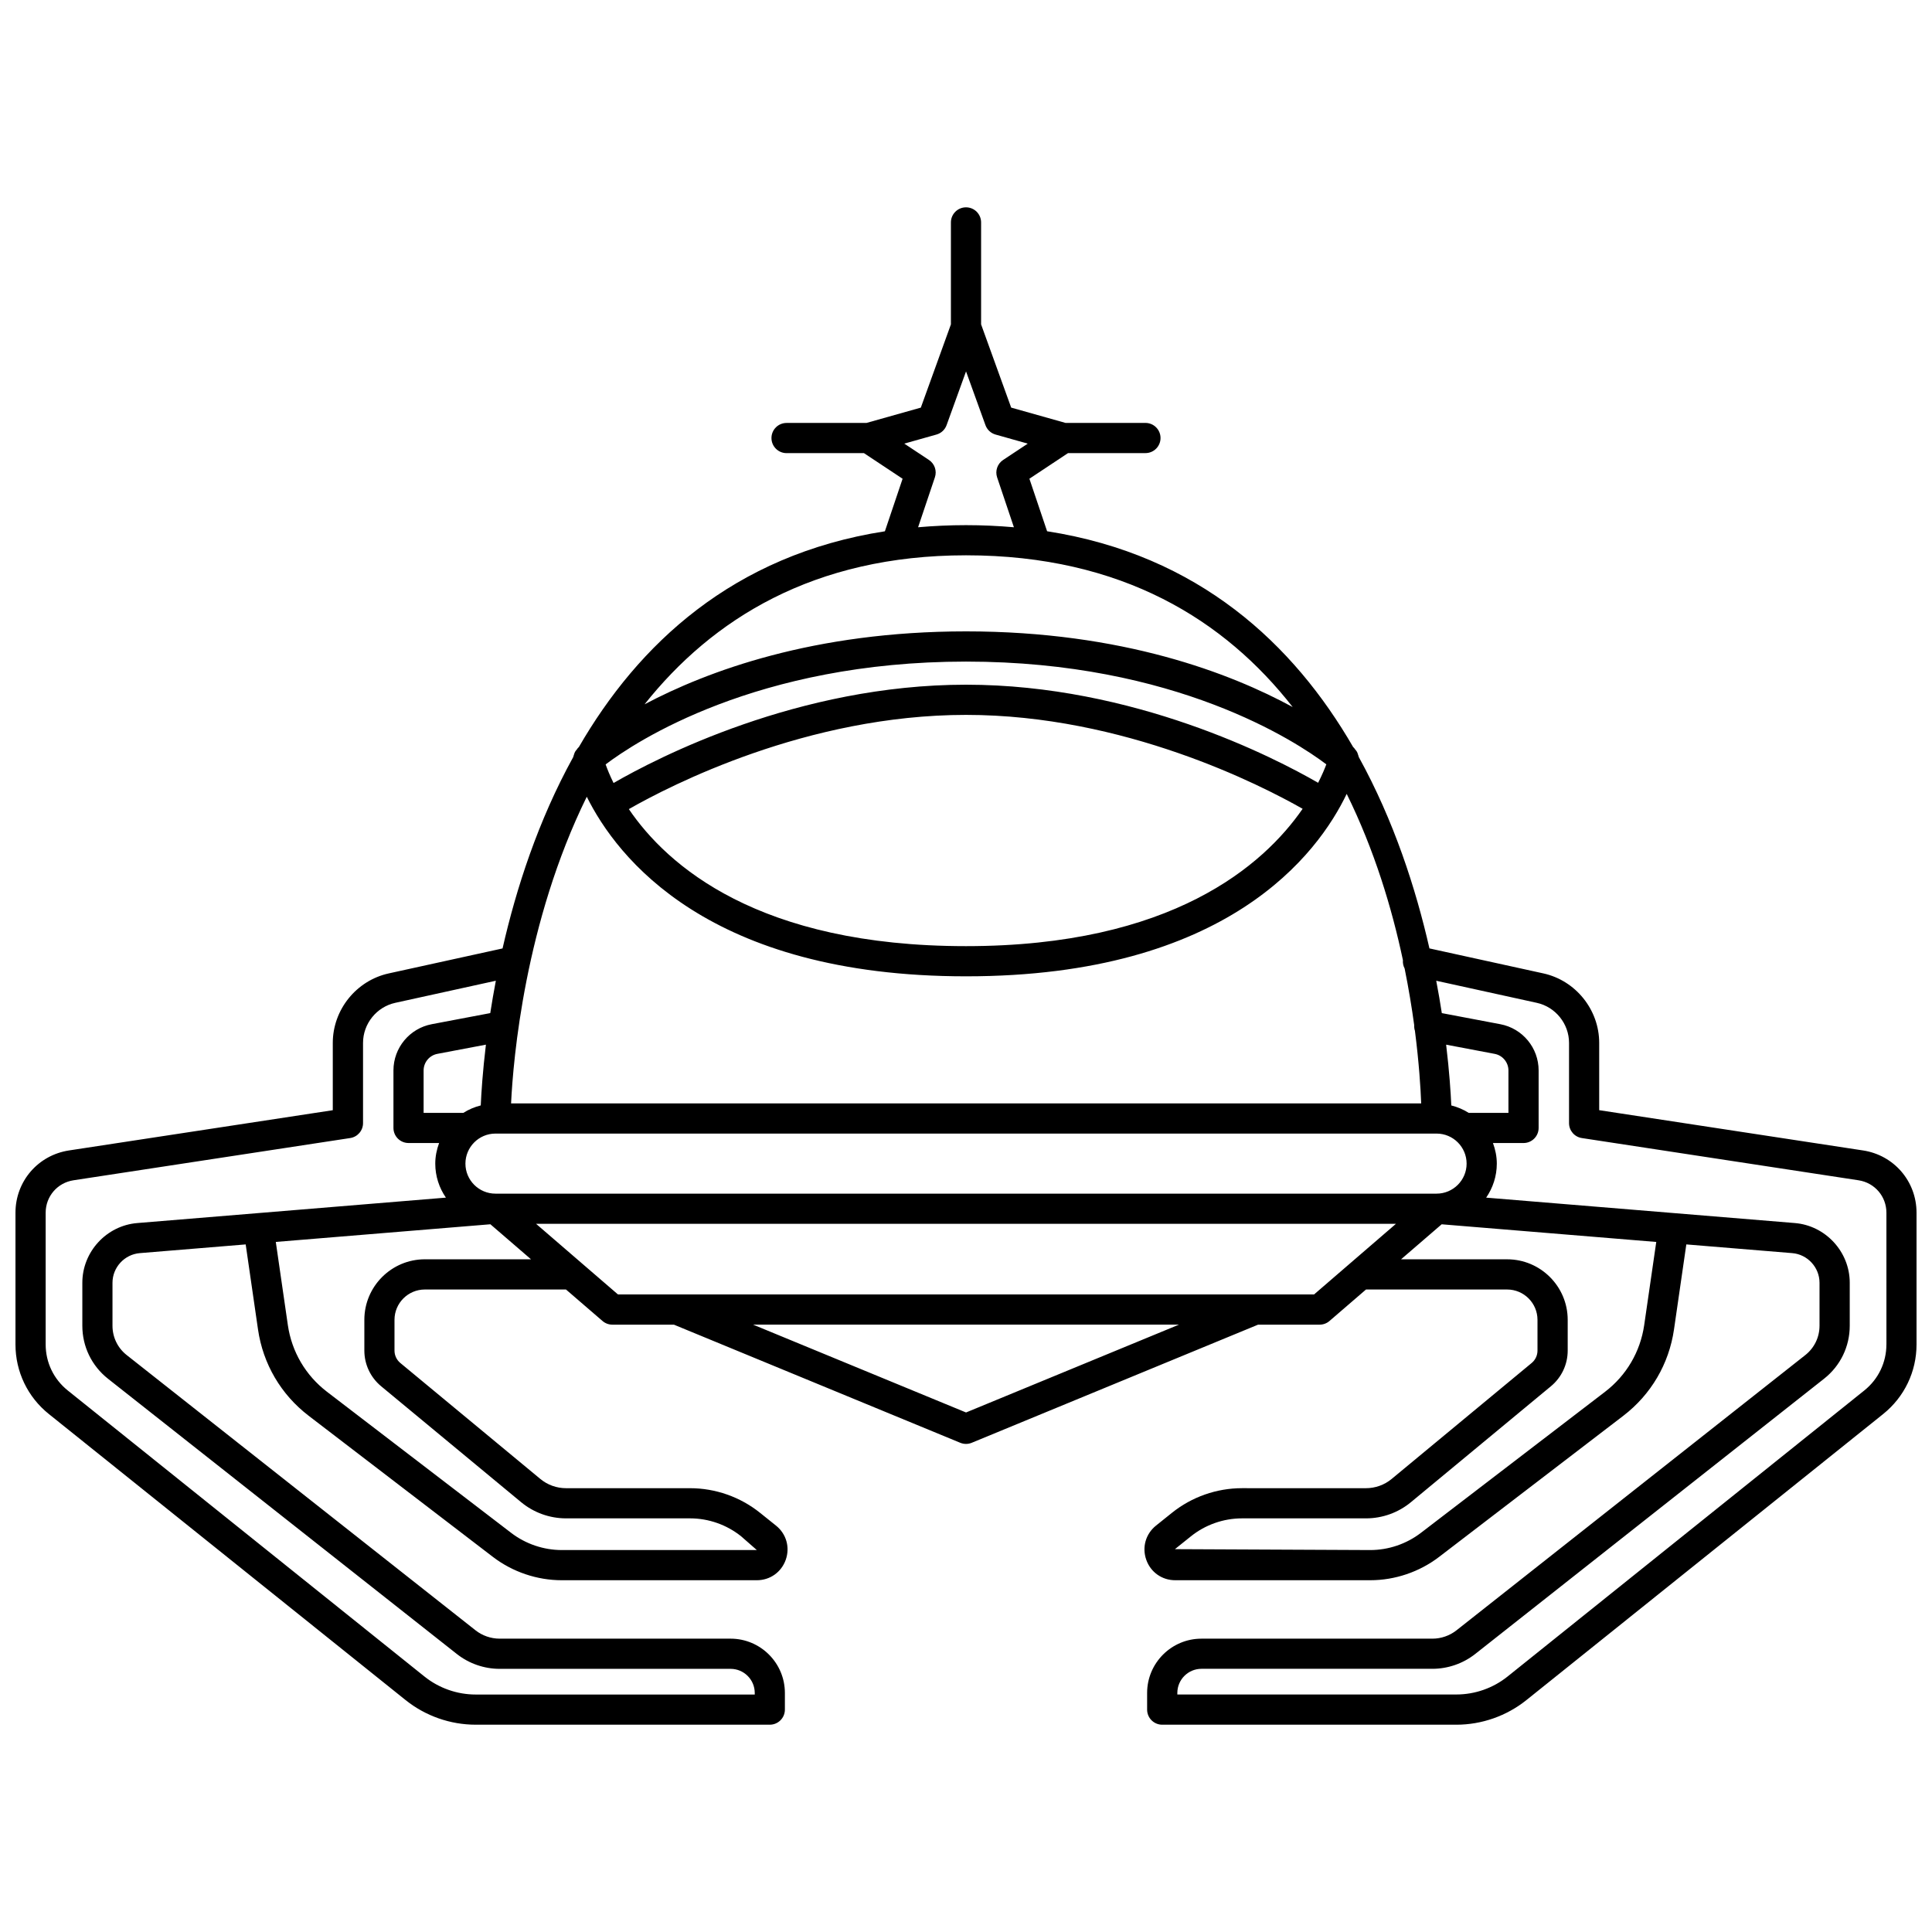 <?xml version="1.0" encoding="UTF-8"?>
<!-- Uploaded to: SVG Find, www.svgfind.com, Generator: SVG Find Mixer Tools -->
<svg width="800px" height="800px" version="1.1" viewBox="144 144 512 512" xmlns="http://www.w3.org/2000/svg">
 <defs>
  <clipPath id="a">
   <path d="m148.09 198h503.81v404h-503.81z"/>
  </clipPath>
 </defs>
 <g clip-path="url(#a)">
  <path d="m637.73 448.88-69.926-10.672v-17.832c0-8.789-6.234-16.539-14.812-18.418l-30.176-6.621c-3.598-15.805-9.402-33.824-18.738-50.738-0.031-0.219-0.121-0.41-0.188-0.621-0.074-0.246-0.145-0.492-0.273-0.723-0.133-0.242-0.309-0.441-0.488-0.652-0.121-0.141-0.188-0.312-0.328-0.441-0.027-0.023-0.145-0.125-0.191-0.168-15.703-27.164-40.844-50.945-81.117-57.207l-4.691-13.922 10.238-6.789h20.512c2.211 0 4-1.793 4-4 0-2.207-1.789-4-4-4l-21.16 0.004-14.418-4.062-7.973-22.055v-27.02c0-2.207-1.789-4-4-4-2.211 0-4 1.793-4 4v27.02l-7.973 22.059-14.414 4.062h-21.168c-2.211 0-4 1.793-4 4s1.789 4 4 4h20.512l10.238 6.789-4.691 13.922c-40.27 6.262-65.414 30.039-81.117 57.207-0.047 0.043-0.168 0.145-0.191 0.168-0.145 0.129-0.207 0.297-0.328 0.441-0.18 0.211-0.355 0.406-0.488 0.652-0.129 0.23-0.195 0.473-0.273 0.723-0.062 0.207-0.156 0.398-0.188 0.621-9.336 16.914-15.137 34.93-18.738 50.738l-30.172 6.621c-8.586 1.883-14.82 9.629-14.82 18.418v17.832l-69.906 10.664c-8.223 1.254-14.184 8.195-14.184 16.508v34.91c0 7.211 3.227 13.926 8.844 18.434l94.535 75.801c5.25 4.211 11.852 6.531 18.582 6.531h77.941c2.211 0 4-1.793 4-4v-4.414c0-7.934-6.453-14.387-14.391-14.387h-61.203c-2.312 0-4.582-0.789-6.398-2.219l-92.434-72.934c-2.394-1.887-3.766-4.719-3.766-7.769v-11.395c0-4.07 3.176-7.516 7.234-7.852l28.066-2.309 3.266 22.539c1.324 9.129 6.086 17.25 13.41 22.859l48.824 37.402c5.219 3.996 11.703 6.195 18.27 6.195h51.688c3.5 0 6.508-2.133 7.668-5.434 1.16-3.305 0.148-6.848-2.582-9.039l-4.231-3.391c-5.238-4.211-11.828-6.527-18.555-6.527h-32.863c-2.481 0-4.898-0.867-6.801-2.445l-37.102-30.73c-0.988-0.82-1.555-2.019-1.555-3.297v-8.145c0-4.434 3.606-8.039 8.047-8.039h37.398l9.68 8.344c0.727 0.629 1.656 0.973 2.609 0.973h16.316l75.875 31.301c0.492 0.199 1.008 0.305 1.527 0.305 0.52 0 1.035-0.102 1.527-0.305l75.875-31.301h16.316c0.957 0 1.887-0.344 2.609-0.973l9.68-8.344h37.398c4.434 0 8.047 3.606 8.047 8.039v8.145c0 1.281-0.566 2.481-1.551 3.297l-37.105 30.73c-1.906 1.578-4.324 2.445-6.801 2.445l-32.859-0.004c-6.727 0-13.316 2.32-18.555 6.527l-4.231 3.394c-2.731 2.191-3.742 5.738-2.582 9.039 1.16 3.305 4.172 5.434 7.668 5.434h51.688c6.57 0 13.055-2.199 18.27-6.195l48.824-37.402c7.32-5.609 12.082-13.73 13.41-22.859l3.266-22.539 28.066 2.309c4.059 0.332 7.234 3.781 7.234 7.852v11.395c0 3.047-1.375 5.879-3.762 7.766l-92.438 72.941c-1.816 1.43-4.082 2.219-6.398 2.219h-61.203c-7.934 0-14.391 6.453-14.391 14.387v4.414c0 2.207 1.789 4 4 4h77.941c6.734 0 13.332-2.32 18.582-6.531l94.535-75.801c5.617-4.508 8.844-11.227 8.844-18.434v-34.91c0-8.316-5.961-15.258-14.176-16.512zm-113.02 11.449h-249.41c-4.391 0-7.957-3.57-7.957-7.957 0-4.387 3.57-7.961 7.957-7.961h249.41c4.391 0 7.957 3.57 7.957 7.961 0 4.391-3.57 7.957-7.961 7.957zm-31.391-108.88c-11.613-6.699-48.922-25.996-93.312-25.996-44.516 0-81.902 19.406-93.406 26.051-0.988-2-1.66-3.68-2.102-4.93 7.879-5.953 39.93-27.246 95.508-27.246 55.527 0 87.57 21.254 95.484 27.23-0.457 1.23-1.168 2.914-2.172 4.891zm-4.109 6.891c-10.328 14.945-34.648 36.398-89.207 36.398-55.047 0-79.188-21.359-89.352-36.316 10.875-6.215 47.215-24.969 89.352-24.969 41.895-0.004 78.148 18.598 89.207 24.887zm-189.71-3.203c7.949 16.047 32.254 47.598 100.51 47.598 69.32 0 93.312-32.555 100.88-48.348 7.348 14.887 11.996 30.359 14.898 44.055-0.055 0.793 0.09 1.547 0.453 2.211 1.082 5.371 1.914 10.43 2.539 15.027-0.027 0.52 0.031 1.016 0.191 1.488 1.086 8.473 1.508 15.211 1.66 19.246h-241.19c0.566-11.852 3.691-48 20.062-81.277zm-28.094 81.812c-1.656 0.418-3.211 1.078-4.617 1.973h-10.527v-11.234c0-2.152 1.535-4.004 3.652-4.406l12.859-2.438c-0.859 7.156-1.219 12.762-1.367 16.105zm261.82 1.977c-1.402-0.891-2.957-1.551-4.617-1.973-0.148-3.348-0.508-8.949-1.367-16.105l12.863 2.438c2.109 0.398 3.648 2.25 3.648 4.406v11.234l-10.527 0.004zm-143.04-173.03-6.539-4.332 8.535-2.406c1.242-0.348 2.238-1.277 2.676-2.492l5.152-14.242 5.148 14.246c0.438 1.211 1.43 2.141 2.676 2.492l8.535 2.406-6.539 4.332c-1.508 1-2.156 2.891-1.582 4.606l4.449 13.223c-4.09-0.355-8.309-0.559-12.695-0.559-4.387 0-8.605 0.203-12.695 0.559l4.449-13.223c0.582-1.719-0.062-3.609-1.57-4.609zm9.824 25.266c41.492 0 68.699 17.352 86.566 40.215-16.355-8.902-45.078-20.055-86.566-20.055-40.383 0-68.629 10.559-85.195 19.332 17.883-22.492 44.75-39.492 85.195-39.492zm-219.62 176.96c-8.176 0.668-14.57 7.621-14.57 15.824v11.395c0 5.512 2.481 10.629 6.809 14.047l92.438 72.938c3.219 2.539 7.25 3.938 11.348 3.938h61.207c3.527 0 6.394 2.867 6.394 6.391v0.414h-73.949c-4.918 0-9.746-1.695-13.578-4.769l-94.531-75.809c-3.723-2.981-5.856-7.422-5.856-12.195v-34.91c0-4.332 3.106-7.949 7.394-8.602l73.32-11.191c1.953-0.301 3.394-1.98 3.394-3.953v-21.27c0-5.062 3.586-9.523 8.535-10.609l26.66-5.856c-0.566 2.984-1.059 5.856-1.48 8.578l-15.496 2.938c-5.891 1.113-10.16 6.269-10.16 12.258v15.234c0 2.207 1.789 4 4 4h8.102c-0.629 1.707-1.02 3.527-1.02 5.449 0 3.352 1.047 6.453 2.82 9.023zm76.211 9.605c-8.844 0-16.043 7.191-16.043 16.039v8.145c0 3.668 1.621 7.113 4.445 9.457l37.105 30.73c3.336 2.762 7.566 4.285 11.902 4.285h32.863c4.91 0 9.719 1.691 13.547 4.766l4.144 3.629-51.684 0.004c-4.816 0-9.582-1.617-13.406-4.547l-48.824-37.402c-5.656-4.336-9.336-10.605-10.363-17.66l-3.195-22.047 56.867-4.68 10.766 9.281zm143.41 40.594-56.43-23.277h112.86zm92.23-31.277h-168.87-0.008-15.594l-21.711-18.723h227.89zm87.488 8.129c-1.027 7.055-4.707 13.328-10.363 17.66l-48.824 37.402c-3.828 2.93-8.586 4.547-13.406 4.547l-51.77-0.238 4.231-3.394c3.828-3.074 8.637-4.766 13.547-4.766h32.863c4.34 0 8.57-1.523 11.902-4.285l37.109-30.73c2.824-2.34 4.441-5.785 4.441-9.453v-8.145c0-8.844-7.199-16.039-16.043-16.039h-28.121l10.766-9.281 56.867 4.68zm64.188 5.121c0 4.769-2.133 9.211-5.856 12.195l-94.531 75.801c-3.836 3.078-8.656 4.769-13.578 4.769h-73.945v-0.414c0-3.523 2.867-6.391 6.394-6.391h61.207c4.098 0 8.129-1.398 11.348-3.938l92.441-72.938c4.328-3.414 6.805-8.531 6.805-14.043v-11.395c0-8.199-6.402-15.152-14.574-15.82l-81.777-6.731c1.77-2.57 2.82-5.676 2.82-9.023 0-1.922-0.395-3.742-1.02-5.449h8.102c2.211 0 4-1.793 4-4v-15.234c0-5.992-4.269-11.148-10.156-12.258l-15.5-2.938c-0.418-2.727-0.91-5.598-1.48-8.578l26.664 5.856c4.941 1.082 8.531 5.547 8.531 10.609v21.27c0 1.977 1.441 3.656 3.394 3.953l73.324 11.191c4.277 0.652 7.391 4.269 7.391 8.602l0.004 34.902z"/>
 </g>
</svg>
